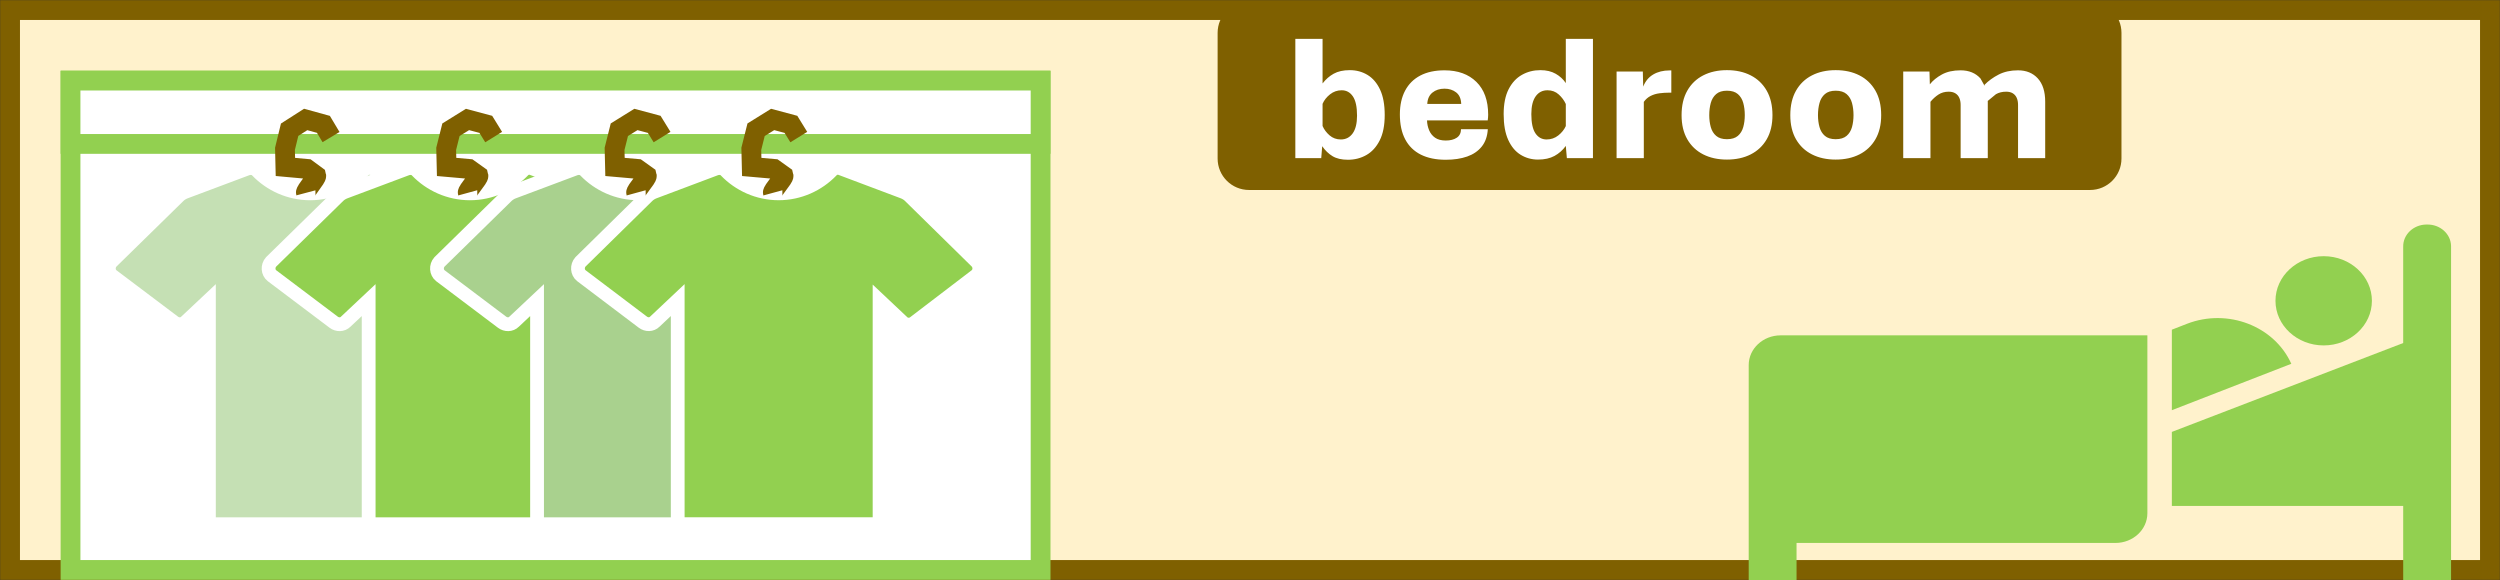 <svg width="1737" height="403" xmlns="http://www.w3.org/2000/svg" xmlns:xlink="http://www.w3.org/1999/xlink" xml:space="preserve" overflow="hidden"><rect width="100%" height="100%" fill="#333333" stroke="none"/><defs><clipPath id="clip0"><rect x="234" y="283" width="1737" height="403"/></clipPath></defs><g clip-path="url(#clip0)" transform="translate(-234 -283)"><rect x="241" y="290" width="1723" height="389" stroke="#7F6000" stroke-width="13.75" stroke-miterlimit="8" fill="#FFF2CC"/><rect x="283" y="339" width="674" height="340" stroke="#92D050" stroke-width="13.75" stroke-miterlimit="8" fill="#FFFFFF"/><g><g><g><path d="M587.65 464.978 540.96 419.248C539.681 417.969 538.082 417.009 536.483 416.37L492.992 400.06C490.753 399.101 487.875 399.741 486.276 401.659 477.002 411.253 463.891 417.329 449.5 417.329 435.109 417.329 421.998 411.253 412.724 401.659 411.125 399.741 408.247 399.421 406.008 400.06L362.517 416.37C360.918 417.009 359.319 417.969 358.04 419.248L311.35 464.978C308.792 467.856 309.111 472.333 311.99 474.572L354.842 506.871C357.4 508.789 360.918 508.789 363.156 506.551L379.146 491.521 379.146 647.259 519.854 647.259 519.854 491.84 535.844 506.871C538.082 509.109 541.92 509.109 544.158 507.19L587.01 474.572C589.888 472.333 590.208 467.856 587.65 464.978Z" stroke="#FFFFFF" stroke-width="9.594" fill="#C5E0B4"/></g></g></g><rect x="283" y="339" width="674" height="44" stroke="#92D050" stroke-width="13.75" stroke-miterlimit="8" fill="#FFFFFF"/><g><g><g><path d="M698.65 464.978 651.96 419.248C650.681 417.969 649.082 417.009 647.483 416.37L603.992 400.06C601.753 399.101 598.875 399.741 597.276 401.659 588.002 411.253 574.891 417.329 560.5 417.329 546.109 417.329 532.998 411.253 523.724 401.659 522.125 399.741 519.247 399.421 517.008 400.06L473.517 416.37C471.918 417.009 470.319 417.969 469.04 419.248L422.35 464.978C419.792 467.856 420.111 472.333 422.99 474.572L465.842 506.871C468.4 508.789 471.918 508.789 474.156 506.551L490.146 491.521 490.146 647.259 630.854 647.259 630.854 491.84 646.844 506.871C649.082 509.109 652.92 509.109 655.158 507.19L698.01 474.572C700.889 472.333 701.208 467.856 698.65 464.978Z" stroke="#FFFFFF" stroke-width="9.594" fill="#92D050"/></g></g></g><g><g><g><path d="M815.65 464.978 768.96 419.248C767.681 417.969 766.082 417.009 764.483 416.37L720.992 400.06C718.753 399.101 715.875 399.741 714.276 401.659 705.002 411.253 691.891 417.329 677.5 417.329 663.109 417.329 649.998 411.253 640.724 401.659 639.125 399.741 636.247 399.421 634.008 400.06L590.517 416.37C588.918 417.009 587.319 417.969 586.039 419.248L539.35 464.978C536.792 467.856 537.111 472.333 539.989 474.572L582.842 506.871C585.4 508.789 588.918 508.789 591.156 506.551L607.146 491.521 607.146 647.259 747.854 647.259 747.854 491.84 763.844 506.871C766.082 509.109 769.92 509.109 772.158 507.19L815.01 474.572C817.888 472.333 818.208 467.856 815.65 464.978Z" stroke="#FFFFFF" stroke-width="9.594" fill="#A9D18E"/></g></g></g><g><g><g><path d="M290.7 94.669 244.163 49.087C242.888 47.812 241.294 46.856 239.7 46.219L196.35 29.962C194.119 29.006 191.25 29.644 189.656 31.556 180.413 41.119 167.344 47.175 153 47.175 138.656 47.175 125.588 41.119 116.344 31.556 114.75 29.644 111.881 29.325 109.65 29.962L66.3 46.219C64.706 46.856 63.113 47.812 61.838 49.087L15.3 94.669C12.75 97.538 13.069 102 15.938 104.231L58.65 136.425C61.2 138.338 64.706 138.338 66.938 136.106L82.875 121.125 82.875 276.357 223.125 276.357 223.125 121.444 239.063 136.425C241.294 138.656 245.119 138.656 247.35 136.744L290.063 104.231C292.932 102 293.25 97.538 290.7 94.669Z" stroke="#FFFFFF" stroke-width="9.562" fill="#92D050" transform="matrix(1 0 0 1.003 622 370)"/></g></g></g><path d="M464 378.245 458.716 369.401 446.385 366 435.23 373.143 432 386.408C432.098 390.603 432.196 394.798 432.294 398.993L447.266 400.353 453.725 405.115C454.116 406.589 446.11 415.526 446.501 417" stroke="#7F6000" stroke-width="13.75" stroke-miterlimit="8" fill="none" fill-rule="evenodd"/><path d="M577 378.245 571.551 369.401 558.835 366 547.331 373.143 544 386.408C544.101 390.603 544.202 394.798 544.303 398.993L559.743 400.353 566.404 405.115C566.807 406.589 558.551 415.526 558.955 417" stroke="#7F6000" stroke-width="13.75" stroke-miterlimit="8" fill="none" fill-rule="evenodd"/><path d="M694 378.245 688.551 369.401 675.835 366 664.33 373.143 661 386.408C661.101 390.603 661.202 394.798 661.303 398.993L676.743 400.353 683.404 405.115C683.807 406.589 675.551 415.526 675.955 417" stroke="#7F6000" stroke-width="13.75" stroke-miterlimit="8" fill="none" fill-rule="evenodd"/><path d="M789 378.245 783.55 369.401 770.835 366 759.33 373.143 756 386.408C756.101 390.603 756.202 394.798 756.303 398.993L771.743 400.353 778.404 405.115C778.807 406.589 770.551 415.526 770.954 417" stroke="#7F6000" stroke-width="13.75" stroke-miterlimit="8" fill="none" fill-rule="evenodd"/><path d="M254.84 0 0 0 0 123.636C0.037 135.003 9.937 144.208 22.16 144.243L243.76 144.243 243.76 170 277 170 277 20.606C276.963 9.24 267.064 0.034 254.84 0Z" fill="#92D050" fill-rule="evenodd" transform="matrix(-1 0 0 1 1726 516)"/><path d="M33.26 15.44C33.426 7.069 26.252 0.158 17.235 0.003 17.034-0.001 16.833-0.001 16.631 0.003 7.614-0.152 0.169 6.508 0.003 14.879-0.001 15.066-0.001 15.253 0.003 15.44L0.003 247 33.26 247 33.26 195.542 194 195.542 194 144.085 33.26 82.335Z" fill="#92D050" fill-rule="evenodd" transform="matrix(-1 0 0 1 1937 439)"/><path d="M67 31C67 48.121 52.002 62 33.5 62 14.998 62 0 48.121 0 31 0 13.879 14.998 0 33.5 0 52.002 0 67 13.879 67 31Z" fill="#92D050" fill-rule="evenodd" transform="matrix(-1 0 0 1 1882 461)"/><path d="M0 31.754 83 64 83 8.064 72.401 3.933C44.169-6.937 11.822 5.493 0 31.754Z" fill="#92D050" fill-rule="evenodd" transform="matrix(-1 0 0 1 1826 504)"/><path d="M1080 305.834C1080 293.775 1089.78 284 1101.83 284L1686.17 284C1698.22 284 1708 293.775 1708 305.834L1708 393.166C1708 405.225 1698.22 415 1686.17 415L1101.83 415C1089.78 415 1080 405.225 1080 393.166Z" fill="#7F6000" fill-rule="evenodd"/><path d="M1509.42 346.026C1506.23 346.026 1503.74 346.806 1501.94 348.366 1500.14 349.927 1498.89 351.99 1498.19 354.556 1497.48 357.122 1497.13 359.944 1497.13 363.023 1497.13 365.979 1497.48 368.73 1498.19 371.275 1498.89 373.821 1500.14 375.863 1501.94 377.403 1503.74 378.943 1506.23 379.712 1509.42 379.712 1512.68 379.712 1515.22 378.943 1517.02 377.403 1518.81 375.863 1520.07 373.821 1520.77 371.275 1521.47 368.73 1521.82 365.979 1521.82 363.023 1521.82 359.944 1521.47 357.122 1520.77 354.556 1520.07 351.99 1518.81 349.927 1517.02 348.366 1515.22 346.806 1512.68 346.026 1509.42 346.026ZM1433.87 346.026C1430.69 346.026 1428.2 346.806 1426.4 348.366 1424.6 349.927 1423.35 351.99 1422.64 354.556 1421.94 357.122 1421.59 359.944 1421.59 363.023 1421.59 365.979 1421.94 368.73 1422.64 371.275 1423.35 373.821 1424.6 375.863 1426.4 377.403 1428.2 378.943 1430.69 379.712 1433.87 379.712 1437.14 379.712 1439.67 378.943 1441.47 377.403 1443.27 375.863 1444.52 373.821 1445.22 371.275 1445.93 368.73 1446.28 365.979 1446.28 363.023 1446.28 359.944 1445.93 357.122 1445.22 354.556 1444.52 351.99 1443.27 349.927 1441.47 348.366 1439.67 346.806 1437.14 346.026 1433.87 346.026ZM1309.2 345.718C1305.73 345.718 1302.98 347.125 1300.98 349.937 1298.97 352.749 1297.97 356.865 1297.97 362.284 1297.97 368.402 1298.93 372.867 1300.85 375.679 1302.78 378.491 1305.35 379.897 1308.58 379.897 1311.64 379.897 1314.35 378.963 1316.71 377.095 1319.06 375.227 1320.8 373.062 1321.92 370.598L1321.92 355.264C1320.8 352.8 1319.17 350.594 1317.02 348.644 1314.87 346.693 1312.26 345.718 1309.2 345.718ZM1166.2 345.718C1163.18 345.718 1160.48 346.663 1158.1 348.551 1155.72 350.44 1154 352.636 1152.92 355.141L1152.92 370.536C1153.96 372.959 1155.57 375.124 1157.76 377.034 1159.95 378.943 1162.58 379.897 1165.64 379.897 1169.07 379.897 1171.8 378.491 1173.83 375.679 1175.85 372.867 1176.87 368.751 1176.87 363.331 1176.87 357.255 1175.91 352.8 1173.98 349.968 1172.06 347.135 1169.46 345.718 1166.2 345.718ZM1237.65 344.61C1234.3 344.61 1231.51 345.513 1229.27 347.32 1227.04 349.126 1225.84 351.754 1225.67 355.202L1249.25 355.202C1249.12 351.589 1247.96 348.921 1245.74 347.196 1243.53 345.472 1240.83 344.61 1237.65 344.61ZM1394.05 331.924 1395.23 331.924 1395.23 347.381 1393.68 347.381C1391.44 347.381 1389.22 347.525 1387.01 347.812 1384.8 348.1 1382.76 348.705 1380.9 349.629 1379.04 350.553 1377.44 351.938 1376.12 353.786L1376.12 392.891 1357.2 392.891 1357.2 332.724 1375.44 332.724 1375.69 343.193C1377.17 339.416 1379.51 336.594 1382.7 334.726 1385.88 332.858 1389.66 331.924 1394.05 331.924ZM1596.19 331.862C1602.02 331.862 1606.63 333.741 1610.02 337.497L1612.98 342.806 1612.81 341.962C1615.54 339.17 1618.82 336.789 1622.65 334.818 1626.47 332.848 1630.95 331.862 1636.08 331.862 1641.87 331.862 1646.47 333.741 1649.88 337.497 1653.29 341.254 1655 346.622 1655 353.601L1655 392.891 1636.14 392.891 1636.14 355.941C1636.14 354.053 1635.84 352.421 1635.24 351.045 1634.64 349.67 1633.73 348.603 1632.51 347.843 1631.29 347.083 1629.75 346.704 1627.89 346.704 1625.16 346.704 1622.78 347.289 1620.76 348.459L1615.05 353.168 1615.11 353.601 1615.11 392.891 1596.25 392.891 1596.25 355.941C1596.25 354.053 1595.95 352.421 1595.35 351.045 1594.75 349.67 1593.83 348.603 1592.59 347.843 1591.35 347.083 1589.8 346.704 1587.94 346.704 1585.25 346.704 1582.89 347.361 1580.87 348.674 1578.84 349.988 1576.98 351.671 1575.28 353.724L1575.28 392.891 1556.36 392.891 1556.36 332.724 1574.6 332.724 1574.85 341.592C1576.92 338.965 1579.71 336.686 1583.22 334.757 1586.74 332.827 1591.06 331.862 1596.19 331.862ZM1237.65 331.862C1246.95 331.862 1254.33 334.541 1259.79 339.899 1265.25 345.256 1267.98 352.862 1267.98 362.716 1267.98 363.167 1267.95 363.814 1267.89 364.655 1267.83 365.497 1267.76 366.164 1267.67 366.657L1225.49 366.657C1225.57 369.079 1226.06 371.358 1226.95 373.492 1227.83 375.628 1229.21 377.352 1231.07 378.666 1232.93 379.979 1235.41 380.636 1238.52 380.636 1241.66 380.636 1244.2 379.99 1246.15 378.696 1248.09 377.403 1249.08 375.422 1249.12 372.753L1267.73 372.753C1267.45 377.639 1266.05 381.652 1263.55 384.793 1261.05 387.934 1257.66 390.253 1253.4 391.752 1249.14 393.251 1244.18 394 1238.52 394 1231.69 394 1225.91 392.809 1221.18 390.428 1216.44 388.047 1212.83 384.516 1210.35 379.836 1207.87 375.155 1206.63 369.387 1206.63 362.531 1206.63 356.085 1207.84 350.573 1210.26 345.995 1212.68 341.418 1216.19 337.918 1220.8 335.496 1225.42 333.073 1231.03 331.862 1237.65 331.862ZM1509.42 331.739C1515.7 331.739 1521.21 332.95 1525.95 335.372 1530.68 337.795 1534.39 341.336 1537.05 345.995 1539.72 350.655 1541.05 356.331 1541.05 363.023 1541.05 369.592 1539.72 375.176 1537.05 379.774 1534.39 384.372 1530.68 387.872 1525.95 390.274 1521.21 392.676 1515.7 393.876 1509.42 393.876 1503.17 393.876 1497.68 392.676 1492.95 390.274 1488.21 387.872 1484.52 384.372 1481.87 379.774 1479.22 375.176 1477.9 369.592 1477.9 363.023 1477.9 356.331 1479.22 350.655 1481.87 345.995 1484.52 341.336 1488.21 337.795 1492.95 335.372 1497.68 332.95 1503.17 331.739 1509.42 331.739ZM1433.87 331.739C1440.16 331.739 1445.67 332.95 1450.4 335.372 1455.14 337.795 1458.84 341.336 1461.51 345.995 1464.18 350.655 1465.51 356.331 1465.51 363.023 1465.51 369.592 1464.18 375.176 1461.51 379.774 1458.84 384.372 1455.14 387.872 1450.4 390.274 1445.67 392.676 1440.16 393.876 1433.87 393.876 1427.63 393.876 1422.14 392.676 1417.4 390.274 1412.67 387.872 1408.97 384.372 1406.33 379.774 1403.68 375.176 1402.36 369.592 1402.36 363.023 1402.36 356.331 1403.68 350.655 1406.33 345.995 1408.97 341.336 1412.67 337.795 1417.4 335.372 1422.14 332.95 1427.63 331.739 1433.87 331.739ZM1321.92 310 1340.78 310 1340.78 392.891 1322.66 392.891 1321.92 384.393C1319.77 387.349 1317.14 389.668 1314.04 391.352 1310.94 393.035 1307.13 393.876 1302.62 393.876 1298.2 393.876 1294.18 392.768 1290.56 390.551 1286.94 388.334 1284.06 384.896 1281.93 380.236 1279.8 375.576 1278.74 369.592 1278.74 362.284 1278.74 355.264 1279.89 349.506 1282.18 345.01 1284.48 340.515 1287.56 337.179 1291.43 335.003 1295.29 332.827 1299.56 331.739 1304.24 331.739 1308.41 331.739 1311.97 332.581 1314.91 334.264 1317.84 335.947 1320.18 338.103 1321.92 340.73ZM1134 310 1152.92 310 1152.92 340.976C1155.07 338.144 1157.64 335.896 1160.61 334.233 1163.59 332.57 1167.33 331.739 1171.84 331.739 1176.39 331.739 1180.5 332.848 1184.16 335.065 1187.82 337.282 1190.72 340.679 1192.87 345.256 1195.02 349.834 1196.1 355.716 1196.1 362.9 1196.1 370.085 1194.94 375.966 1192.62 380.544 1190.31 385.122 1187.23 388.509 1183.38 390.705 1179.53 392.902 1175.25 394 1170.54 394 1166.16 394 1162.59 393.168 1159.84 391.506 1157.09 389.843 1154.7 387.534 1152.67 384.578L1151.99 392.891 1134 392.891Z" fill="#FFFFFF" fill-rule="evenodd"/></g></svg>